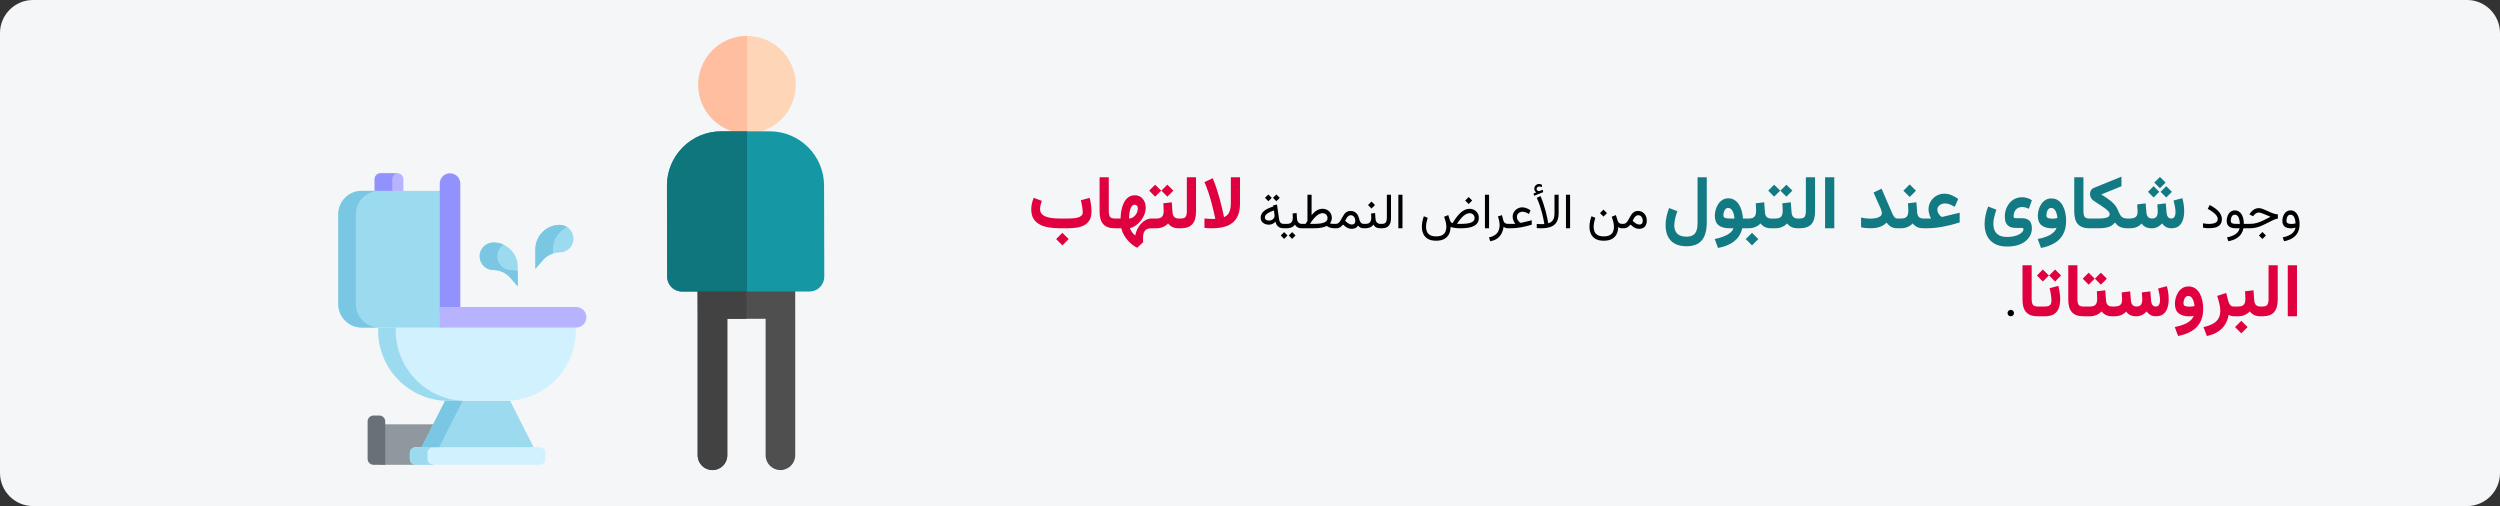 <?xml version="1.0" encoding="UTF-8"?>
<svg xmlns="http://www.w3.org/2000/svg" width="909" height="184" viewBox="0 0 909 184" fill="none">
  <rect x="0" y="0" width="909" height="184" fill="#333333" stroke="none"/>
  <g clip-path="url(#clip0_146_17508)">
    <path d="M897.026 0H11.974C5.388 0 0 5.4 0 12V172C0 178.6 5.388 184 11.974 184H897.026C903.612 184 909 178.6 909 172V12C909 5.4 903.612 0 897.026 0Z" fill="#F5F6F7"></path>
    <path d="M271.617 48.547C281.398 48.547 289.353 40.59 289.353 30.811C289.353 21.032 281.398 13.075 271.617 13.075C261.837 13.075 253.881 21.032 253.881 30.811C253.881 40.59 261.837 48.547 271.617 48.547Z" fill="#FFD5B8"></path>
    <path d="M253.881 30.811C253.881 21.032 261.838 13.075 271.617 13.075V48.547C261.838 48.547 253.881 40.59 253.881 30.811Z" fill="#FFBEA0"></path>
    <path d="M285.556 112.315L289.136 106H294.328C295.758 106 297.13 105.431 298.139 104.419C299.15 103.405 299.717 102.033 299.713 100.603L299.634 67.448C299.609 56.588 290.752 47.752 279.89 47.752H262.247C256.965 47.752 252.001 49.81 248.27 53.55C244.538 57.29 242.491 62.26 242.503 67.542L242.582 100.628C242.589 103.597 244.997 105.999 247.967 105.999H253.646L257.264 112.334L285.556 112.315Z" fill="#1598A4"></path>
    <path d="M262.247 47.752H271.618V112.324L257.263 112.334L253.645 106H247.966C244.998 106 242.589 103.597 242.582 100.628L242.503 67.542C242.49 62.26 244.539 57.291 248.269 53.552C252.001 49.81 256.965 47.752 262.247 47.752Z" fill="#10767E"></path>
    <path d="M289.136 106L289.146 115.901V115.908V165.538C289.146 168.513 286.735 170.923 283.761 170.923C280.788 170.923 278.376 168.513 278.376 165.538V115.91L264.443 115.918V165.54C264.443 168.514 262.033 170.924 259.059 170.924C256.084 170.924 253.674 168.514 253.674 165.54V115.924L253.646 106H289.136Z" fill="#4F4F4F"></path>
    <path d="M271.396 115.914L264.443 115.918V165.54C264.443 168.513 262.033 170.924 259.058 170.924C256.084 170.924 253.674 168.513 253.674 165.54V115.924L253.646 106H271.396V115.914Z" fill="#424242"></path>
    <path d="M157.551 154.284H138.462V169H157.551V154.284Z" fill="#8F989E"></path>
    <path d="M135.797 151.085H137.93C139.108 151.085 140.062 152.04 140.062 153.218V169H135.797C134.619 169 133.664 168.046 133.664 166.868V153.218C133.664 152.04 134.619 151.085 135.797 151.085Z" fill="#687177"></path>
    <path d="M138.356 63H144.541C145.719 63 146.674 63.955 146.674 65.133V71.531H136.223V65.133C136.223 63.955 137.178 63 138.356 63Z" fill="#B7B3FF"></path>
    <path d="M136.223 65.133V71.531H142.622V65.133C142.622 63.992 143.517 63.06 144.646 63.002C144.612 63 144.577 63 144.541 63H138.356C137.179 63 136.223 63.955 136.223 65.133Z" fill="#9292FF"></path>
    <path d="M161.816 145.753H185.49L194.021 162.602L173.44 165.588L153.285 162.602L161.816 145.753Z" fill="#9CDBEF"></path>
    <path d="M163.096 145.753H183.784C197.919 145.753 209.378 134.294 209.378 120.159V116.96H137.503V120.159C137.503 134.294 148.961 145.753 163.096 145.753Z" fill="#D2F1FF"></path>
    <path d="M137.502 119.093V120.159C137.502 134.293 148.962 145.753 163.096 145.753H169.494C155.36 145.753 143.901 134.293 143.901 120.159V119.093H137.502Z" fill="#9CDBEF"></path>
    <path d="M131.53 119.093H162.029V69.398H131.53C126.819 69.398 122.999 73.218 122.999 77.93V110.561C122.999 115.273 126.819 119.093 131.53 119.093Z" fill="#9CDBEF"></path>
    <path d="M122.999 77.93V110.561C122.999 115.273 126.819 119.092 131.53 119.092H137.929C133.217 119.092 129.398 115.272 129.398 110.561V77.93C129.398 73.218 133.217 69.398 137.929 69.398H131.53C126.819 69.398 122.999 73.218 122.999 77.93Z" fill="#79C7E2"></path>
    <path d="M163.629 63C161.568 63 159.897 64.671 159.897 66.732V113.761H167.361V66.732C167.361 64.671 165.69 63 163.629 63Z" fill="#9292FF"></path>
    <path d="M209.484 111.628H159.897V119.093H209.484C211.546 119.093 213.217 117.422 213.217 115.36C213.217 113.299 211.546 111.628 209.484 111.628Z" fill="#B7B3FF"></path>
    <path d="M151.152 169H196.154C197.332 169 198.287 168.045 198.287 166.867V164.734C198.287 163.556 197.332 162.602 196.154 162.602H151.152C149.974 162.602 149.019 163.556 149.019 164.734V166.867C149.019 168.045 149.974 169 151.152 169Z" fill="#D2F1FF"></path>
    <path d="M149.02 164.734V166.867C149.02 168.045 149.975 169 151.152 169H157.551C156.373 169 155.418 168.045 155.418 166.867V164.734C155.418 163.557 156.373 162.602 157.551 162.602H151.152C149.975 162.602 149.02 163.557 149.02 164.734Z" fill="#9CDBEF"></path>
    <path d="M188.263 104.163V97.018C188.263 92.13 184.3 88.167 179.412 88.167C176.644 88.167 174.4 90.411 174.4 93.179C174.4 95.947 176.644 98.191 179.412 98.191C181.781 98.191 184.031 99.226 185.573 101.025L188.263 104.163Z" fill="#9CDBEF"></path>
    <path d="M174.4 93.179C174.4 94.563 174.961 95.815 175.868 96.724C176.776 97.63 178.028 98.191 179.412 98.191C180.598 98.191 181.752 98.449 182.804 98.933C183.855 99.418 184.804 100.126 185.574 101.026L188.264 104.163V98.571C187.479 98.322 186.653 98.191 185.811 98.191C184.427 98.191 183.175 97.63 182.266 96.724C181.36 95.815 180.799 94.563 180.799 93.179C180.799 91.795 181.36 90.543 182.266 89.634C182.518 89.382 182.795 89.159 183.096 88.967C181.974 88.453 180.726 88.167 179.412 88.167C178.028 88.167 176.776 88.728 175.868 89.634C174.961 90.543 174.4 91.795 174.4 93.179Z" fill="#79C7E2"></path>
    <path d="M194.661 97.764V90.62C194.661 85.731 198.624 81.769 203.512 81.769C206.28 81.769 208.524 84.013 208.524 86.781C208.524 89.549 206.28 91.793 203.512 91.793C201.143 91.793 198.893 92.828 197.351 94.626L194.661 97.764Z" fill="#9CDBEF"></path>
    <path d="M194.661 90.62V97.764L197.351 94.627C198.121 93.727 199.07 93.019 200.121 92.535C200.426 92.394 200.74 92.272 201.06 92.172V90.62C201.06 87.045 203.178 83.967 206.228 82.568C205.445 82.061 204.513 81.769 203.513 81.769C198.624 81.769 194.661 85.731 194.661 90.62Z" fill="#79C7E2"></path>
    <path d="M153.285 162.601H159.684L168.215 145.752H161.817L153.285 162.601Z" fill="#79C7E2"></path>
    <path d="M386.288 84.648L384.007 86.929L386.288 89.21L388.569 86.929L386.288 84.648ZM388.173 83C389.351 83 390.463 82.921 391.509 82.763C392.555 82.596 393.478 82.297 394.277 81.866C395.086 81.427 395.719 80.803 396.176 79.994C396.633 79.186 396.861 78.131 396.861 76.83C396.861 76.408 396.835 75.903 396.782 75.314C396.729 74.716 396.65 74.114 396.545 73.508C396.448 72.901 396.33 72.383 396.189 71.952L392.999 72.796C393.227 73.692 393.398 74.554 393.513 75.38C393.627 76.206 393.684 76.817 393.684 77.212C393.684 77.713 393.526 78.113 393.209 78.412C392.893 78.711 392.467 78.935 391.931 79.085C391.403 79.234 390.814 79.335 390.164 79.388C389.522 79.432 388.868 79.454 388.2 79.454H385.378C384.359 79.454 383.41 79.401 382.531 79.295C381.661 79.19 380.896 79.01 380.237 78.755C379.586 78.491 379.077 78.135 378.708 77.687C378.347 77.23 378.167 76.65 378.167 75.947C378.167 75.463 378.237 74.962 378.378 74.444C378.519 73.916 378.664 73.446 378.813 73.033L375.86 71.926C375.605 72.55 375.39 73.222 375.214 73.943C375.047 74.655 374.963 75.389 374.963 76.144C374.963 77.436 375.214 78.522 375.715 79.401C376.216 80.28 376.928 80.983 377.851 81.51C378.773 82.038 379.872 82.42 381.146 82.657C382.421 82.886 383.832 83 385.378 83H388.173ZM399.814 64.451V76.988C399.814 79.01 400.258 80.517 401.146 81.51C402.042 82.503 403.444 83 405.352 83H405.668V79.454H405.352C404.481 79.454 403.897 79.251 403.598 78.847C403.299 78.434 403.15 77.731 403.15 76.738V64.451H399.814ZM405.193 83H407.711C407.931 83.967 408.327 84.907 408.898 85.821C409.469 86.744 410.155 87.575 410.955 88.313C411.754 89.06 412.598 89.649 413.486 90.08L415.661 88.036C415.644 87.799 415.626 87.561 415.608 87.324C415.6 87.096 415.595 86.872 415.595 86.652C415.595 86.037 415.648 85.496 415.753 85.03C415.868 84.573 416.043 84.195 416.281 83.897C416.518 83.598 416.83 83.374 417.217 83.224C417.612 83.075 418.1 83 418.68 83H419.128V79.454H418.707C418.003 79.454 417.327 79.621 416.676 79.955C416.026 80.289 415.433 80.746 414.896 81.326C414.369 81.906 413.917 82.565 413.539 83.303C413.169 84.041 412.91 84.819 412.761 85.637C412.471 85.408 412.198 85.14 411.943 84.832C411.688 84.534 411.469 84.222 411.284 83.897C411.1 83.571 410.959 83.255 410.862 82.947C411.609 82.763 412.326 82.429 413.011 81.945C413.697 81.453 414.308 80.869 414.844 80.192C415.38 79.506 415.802 78.768 416.109 77.977C416.417 77.177 416.571 76.369 416.571 75.551C416.571 74.681 416.413 73.908 416.096 73.231C415.78 72.545 415.327 72.005 414.738 71.609C414.149 71.205 413.442 71.003 412.616 71.003C411.658 71.003 410.849 71.262 410.19 71.781C409.531 72.299 409.003 72.972 408.608 73.798C408.212 74.624 407.922 75.512 407.738 76.461C407.553 77.41 407.461 78.315 407.461 79.177V79.454H405.193V83ZM412.497 74.418C412.857 74.418 413.147 74.54 413.367 74.787C413.596 75.024 413.71 75.358 413.71 75.789C413.71 76.413 413.565 77.001 413.275 77.555C412.985 78.1 412.598 78.548 412.115 78.9C411.64 79.243 411.113 79.432 410.533 79.467V79.177C410.533 78.676 410.568 78.148 410.638 77.595C410.717 77.032 410.836 76.514 410.994 76.039C411.161 75.556 411.368 75.165 411.614 74.866C411.86 74.567 412.154 74.418 412.497 74.418ZM418.614 79.454V83H419.55V79.454H418.614ZM424.455 67.153L422.279 69.315L424.455 71.504L426.63 69.315L424.455 67.153ZM419.999 67.153L417.85 69.315L419.999 71.504L422.2 69.315L419.999 67.153ZM422.978 73.916C423.022 74.365 423.053 74.826 423.07 75.301C423.097 75.767 423.11 76.246 423.11 76.738C423.11 77.652 422.917 78.333 422.53 78.781C422.143 79.23 421.453 79.454 420.46 79.454H419.208V83H420.46C421.295 83 422.082 82.846 422.82 82.539C423.567 82.231 424.2 81.796 424.718 81.233C424.982 81.585 425.294 81.893 425.654 82.156C426.015 82.42 426.432 82.626 426.907 82.776C427.381 82.925 427.917 83 428.515 83H428.805V79.454H428.542C428.049 79.454 427.645 79.361 427.329 79.177C427.012 78.992 426.771 78.728 426.604 78.386C426.445 78.043 426.353 77.643 426.327 77.186L426.063 73.547L422.978 73.916ZM428.317 79.454V83H429.293C431.253 83 432.672 82.495 433.551 81.484C434.43 80.473 434.87 78.979 434.87 77.001V64.451H431.534V76.751C431.534 77.63 431.398 78.302 431.125 78.768C430.862 79.225 430.255 79.454 429.306 79.454H428.317ZM440.644 83C441.655 83 442.652 82.93 443.637 82.789C444.63 82.648 445.562 82.394 446.432 82.024C447.302 81.647 448.066 81.124 448.726 80.456C449.394 79.779 449.917 78.913 450.294 77.858C450.672 76.804 450.861 75.52 450.861 74.009V64.451H447.539V73.877C447.539 74.844 447.442 75.665 447.249 76.342C447.064 77.01 446.788 77.56 446.418 77.99C446.058 78.412 445.601 78.733 445.047 78.953C445.047 78.953 444.986 78.658 444.863 78.069C444.749 77.481 444.573 76.689 444.335 75.696C444.107 74.703 443.826 73.591 443.492 72.361C443.158 71.13 442.775 69.86 442.345 68.551C441.923 67.241 441.457 65.989 440.947 64.793L437.928 66.204C438.438 67.347 438.899 68.538 439.312 69.777C439.726 71.007 440.09 72.207 440.407 73.376C440.732 74.536 441 75.586 441.211 76.527C441.431 77.459 441.598 78.201 441.712 78.755C441.826 79.309 441.883 79.585 441.883 79.585C441.751 79.594 441.606 79.599 441.448 79.599C441.29 79.599 441.11 79.599 440.908 79.599C440.512 79.599 440.055 79.585 439.537 79.559C439.018 79.533 438.486 79.498 437.941 79.454V82.855C438.407 82.89 438.86 82.925 439.299 82.96C439.748 82.987 440.196 83 440.644 83ZM735.381 96.451V108.988C735.381 111.01 735.825 112.517 736.712 113.51C737.609 114.503 739.011 115 740.918 115H741.234V111.454H740.918C740.048 111.454 739.463 111.251 739.165 110.847C738.866 110.434 738.716 109.731 738.716 108.738V96.451H735.381ZM740.733 111.454V115H742.276V111.454H740.733ZM747.233 98.006L745.058 100.168L747.233 102.357L749.408 100.168L747.233 98.006ZM742.777 98.006L740.628 100.168L742.777 102.357L744.979 100.168L742.777 98.006ZM743.449 115C744.864 115 745.98 114.745 746.798 114.235C747.615 113.717 748.2 113 748.551 112.086C748.903 111.164 749.079 110.087 749.079 108.856C749.079 108.101 749.021 107.31 748.907 106.483C748.802 105.648 748.639 104.8 748.419 103.939L745.229 104.796C745.475 105.745 745.646 106.606 745.743 107.38C745.849 108.153 745.901 108.782 745.901 109.265C745.901 110.1 745.699 110.676 745.295 110.992C744.899 111.3 744.275 111.454 743.423 111.454H741.986V115H743.449ZM752.019 96.451V108.988C752.019 111.01 752.462 112.517 753.35 113.51C754.247 114.503 755.648 115 757.556 115H757.872V111.454H757.556C756.686 111.454 756.101 111.251 755.802 110.847C755.503 110.434 755.354 109.731 755.354 108.738V96.451H752.019ZM757.371 111.454V115H758.914V111.454H757.371ZM763.871 99.153L761.708 101.315L763.871 103.504L766.046 101.315L763.871 99.153ZM759.428 99.153L757.279 101.315L759.428 103.504L761.616 101.315L759.428 99.153ZM762.394 105.917C762.438 106.365 762.469 106.826 762.486 107.301C762.513 107.767 762.526 108.246 762.526 108.738C762.526 109.652 762.333 110.333 761.946 110.781C761.559 111.229 760.869 111.454 759.876 111.454H758.624V115H759.876C760.711 115 761.498 114.846 762.236 114.539C762.983 114.231 763.616 113.796 764.134 113.233C764.398 113.585 764.71 113.893 765.07 114.156C765.431 114.42 765.848 114.626 766.323 114.776C766.797 114.925 767.333 115 767.931 115H768.221V111.454H767.958C767.465 111.454 767.061 111.361 766.745 111.177C766.428 110.992 766.187 110.729 766.02 110.386C765.861 110.043 765.769 109.643 765.743 109.186L765.479 105.547L762.394 105.917ZM776.764 115C777.52 115 778.219 114.842 778.86 114.525C779.502 114.2 780.051 113.774 780.508 113.247C780.869 113.756 781.326 114.178 781.879 114.512C782.433 114.837 783.114 115 783.923 115C785.083 114.991 785.997 114.706 786.665 114.143C787.333 113.572 787.812 112.816 788.102 111.875C788.392 110.926 788.537 109.889 788.537 108.764C788.537 107.982 788.48 107.2 788.366 106.417C788.251 105.626 788.089 104.84 787.878 104.058L784.688 104.901C784.854 105.569 785.013 106.29 785.162 107.063C785.312 107.828 785.386 108.509 785.386 109.107C785.386 109.529 785.338 109.92 785.241 110.28C785.145 110.632 784.986 110.917 784.767 111.137C784.547 111.348 784.252 111.454 783.883 111.454C783.488 111.454 783.163 111.357 782.908 111.164C782.662 110.961 782.477 110.693 782.354 110.359C782.231 110.025 782.156 109.669 782.13 109.292L781.853 105.943L778.768 106.325C778.794 106.659 778.821 107.002 778.847 107.354C778.874 107.705 778.891 108.026 778.9 108.316C778.917 108.597 778.926 108.804 778.926 108.936C778.926 109.744 778.764 110.368 778.438 110.808C778.113 111.238 777.564 111.454 776.791 111.454C776.369 111.454 776.013 111.361 775.723 111.177C775.441 110.983 775.222 110.724 775.063 110.399C774.914 110.065 774.826 109.696 774.8 109.292L774.523 105.943L771.438 106.325C771.464 106.659 771.486 107.002 771.504 107.354C771.53 107.705 771.552 108.021 771.57 108.303C771.587 108.584 771.596 108.795 771.596 108.936C771.596 109.885 771.359 110.544 770.884 110.913C770.41 111.273 769.676 111.454 768.683 111.454H767.733V115H768.656C769.711 115 770.59 114.846 771.293 114.539C771.996 114.231 772.585 113.809 773.06 113.273C773.429 113.8 773.908 114.222 774.497 114.539C775.094 114.846 775.85 115 776.764 115ZM801.088 112.205C801.088 111.212 800.982 110.241 800.771 109.292C800.569 108.333 800.253 107.468 799.822 106.694C799.392 105.912 798.833 105.292 798.148 104.835C797.471 104.378 796.654 104.15 795.696 104.15C794.887 104.15 794.175 104.343 793.56 104.73C792.945 105.108 792.435 105.609 792.031 106.233C791.626 106.848 791.319 107.525 791.108 108.263C790.897 108.993 790.792 109.709 790.792 110.412C790.792 112.038 791.257 113.216 792.189 113.945C793.129 114.666 794.421 115.026 796.065 115.026C796.285 115.026 796.531 115.009 796.803 114.974C797.084 114.93 797.348 114.881 797.594 114.829C797.392 115.488 796.983 116.081 796.368 116.608C795.762 117.145 794.979 117.602 794.021 117.979C793.072 118.366 791.982 118.678 790.752 118.916L791.952 122.159C793.841 121.798 795.467 121.214 796.83 120.405C798.201 119.605 799.251 118.533 799.98 117.188C800.719 115.853 801.088 114.191 801.088 112.205ZM796.039 111.506C795.406 111.506 794.892 111.427 794.496 111.269C794.109 111.111 793.916 110.781 793.916 110.28C793.916 109.973 793.964 109.612 794.061 109.199C794.167 108.777 794.347 108.408 794.602 108.092C794.865 107.767 795.221 107.604 795.669 107.604C796.056 107.604 796.381 107.718 796.645 107.947C796.909 108.167 797.128 108.461 797.304 108.83C797.48 109.19 797.621 109.586 797.726 110.017C797.832 110.447 797.902 110.865 797.937 111.269C797.7 111.331 797.414 111.388 797.08 111.44C796.755 111.484 796.408 111.506 796.039 111.506ZM812.399 115H812.755V111.454H812.254C811.666 111.454 811.213 111.273 810.896 110.913C810.589 110.544 810.356 110.056 810.198 109.45L809.433 106.51L806.164 107.591C806.454 108.443 806.713 109.353 806.941 110.32C807.179 111.287 807.297 112.166 807.297 112.957C807.297 114.125 807.06 115.101 806.585 115.883C806.111 116.666 805.417 117.294 804.502 117.769C803.597 118.252 802.494 118.639 801.193 118.929L802.406 122.172C803.953 121.864 805.276 121.354 806.375 120.643C807.482 119.939 808.365 119.065 809.024 118.019C809.684 116.973 810.119 115.795 810.33 114.486C810.567 114.635 810.866 114.758 811.226 114.855C811.586 114.952 811.978 115 812.399 115ZM812.228 111.454V115H812.861V111.454H812.228ZM814.944 116.648L812.663 118.929L814.944 121.209L817.225 118.929L814.944 116.648ZM816.289 105.917C816.333 106.365 816.363 106.826 816.381 107.301C816.407 107.767 816.42 108.246 816.42 108.738C816.42 109.652 816.227 110.333 815.84 110.781C815.454 111.229 814.764 111.454 813.771 111.454H812.518V115H813.771C814.605 115 815.392 114.846 816.13 114.539C816.877 114.231 817.51 113.796 818.029 113.233C818.292 113.585 818.604 113.893 818.965 114.156C819.325 114.42 819.743 114.626 820.217 114.776C820.692 114.925 821.228 115 821.826 115H822.116V111.454H821.852C821.36 111.454 820.956 111.361 820.639 111.177C820.323 110.992 820.081 110.729 819.914 110.386C819.756 110.043 819.664 109.643 819.637 109.186L819.374 105.547L816.289 105.917ZM821.628 111.454V115H822.604C824.563 115 825.983 114.495 826.862 113.484C827.741 112.473 828.18 110.979 828.18 109.001V96.451H824.845V108.751C824.845 109.63 824.708 110.302 824.436 110.768C824.172 111.225 823.566 111.454 822.617 111.454H821.628ZM835.181 96.451H831.832V114.987H835.181V96.451Z" fill="#E0003F"></path>
    <path d="M464.089 70.704L462.867 71.926L464.089 73.165L465.319 71.926L464.089 70.704ZM461.171 70.704L459.949 71.926L461.171 73.165L462.401 71.926L461.171 70.704ZM466.717 83H467.016V81.4H466.752C466.242 81.4 465.853 81.26 465.583 80.978C465.319 80.691 465.152 80.29 465.082 79.774L464.317 74.378L462.911 74.659L462.973 75.081C462.182 75.327 461.496 75.594 460.916 75.881C460.342 76.162 459.867 76.47 459.492 76.804C459.117 77.138 458.839 77.498 458.657 77.885C458.476 78.272 458.385 78.69 458.385 79.142C458.385 79.939 458.669 80.562 459.237 81.014C459.806 81.465 460.509 81.69 461.347 81.69C461.839 81.69 462.272 81.6 462.647 81.418C463.022 81.236 463.4 80.976 463.781 80.636C463.875 81.105 464.042 81.518 464.282 81.875C464.528 82.232 464.851 82.511 465.249 82.71C465.653 82.903 466.143 83 466.717 83ZM463.43 78.491C463.43 78.849 463.33 79.156 463.131 79.414C462.938 79.672 462.683 79.868 462.366 80.003C462.056 80.138 461.728 80.205 461.382 80.205C460.931 80.205 460.573 80.106 460.31 79.906C460.046 79.707 459.914 79.414 459.914 79.027C459.914 78.787 459.976 78.561 460.099 78.351C460.228 78.134 460.424 77.926 460.688 77.727C460.951 77.522 461.288 77.319 461.698 77.12C462.114 76.915 462.606 76.71 463.175 76.505L463.395 77.973C463.406 78.066 463.415 78.154 463.421 78.236C463.427 78.318 463.43 78.403 463.43 78.491ZM466.655 81.4V83H467.358V81.4H466.655ZM469.828 84.397L468.606 85.619L469.828 86.858L471.059 85.619L469.828 84.397ZM466.91 84.397L465.688 85.619L466.91 86.858L468.141 85.619L466.91 84.397ZM469.978 77.63C470.001 77.882 470.019 78.134 470.03 78.386C470.048 78.638 470.057 78.904 470.057 79.186C470.057 79.877 469.896 80.419 469.573 80.811C469.257 81.204 468.727 81.4 467.982 81.4H467.156V83H467.982C468.545 83 469.084 82.892 469.6 82.675C470.115 82.458 470.531 82.118 470.848 81.655C471.006 81.942 471.196 82.186 471.419 82.385C471.642 82.584 471.911 82.736 472.228 82.842C472.544 82.947 472.919 83 473.353 83H473.546V81.4H473.37C472.995 81.4 472.679 81.321 472.421 81.163C472.169 81.005 471.973 80.785 471.832 80.504C471.691 80.217 471.609 79.886 471.586 79.511L471.445 77.454L469.978 77.63ZM480.876 77.516C481.421 77.516 481.86 77.686 482.194 78.025C482.528 78.365 482.695 78.793 482.695 79.309C482.695 79.672 482.593 79.985 482.388 80.249C482.183 80.513 481.875 80.73 481.465 80.899C481.055 81.069 480.539 81.195 479.918 81.277C479.297 81.359 478.567 81.4 477.729 81.4H476.306C476.716 80.756 477.117 80.19 477.51 79.704C477.908 79.218 478.298 78.814 478.679 78.491C479.065 78.163 479.44 77.92 479.804 77.762C480.173 77.598 480.53 77.516 480.876 77.516ZM480.841 75.916C480.483 75.916 480.135 75.966 479.795 76.065C479.461 76.159 479.13 76.303 478.802 76.496C478.479 76.684 478.16 76.921 477.844 77.208C477.527 77.489 477.211 77.82 476.895 78.201V70.81H475.392V80.311C475.28 80.492 475.166 80.674 475.049 80.856C474.932 81.031 474.817 81.213 474.706 81.4H473.229V83H477.765C478.802 83 479.713 82.924 480.498 82.772C481.283 82.619 481.916 82.408 482.396 82.139C482.725 82.408 483.129 82.619 483.609 82.772C484.096 82.924 484.711 83 485.455 83H485.701V81.4H485.446C485.089 81.4 484.79 81.394 484.55 81.383C484.315 81.365 484.119 81.345 483.961 81.321C483.809 81.292 483.677 81.263 483.565 81.233C483.788 80.94 483.955 80.627 484.066 80.293C484.184 79.959 484.245 79.602 484.251 79.221C484.251 78.594 484.104 78.031 483.812 77.533C483.519 77.035 483.114 76.643 482.599 76.356C482.089 76.062 481.503 75.916 480.841 75.916ZM485.745 83C486.173 83 486.53 82.95 486.817 82.851C487.104 82.745 487.365 82.593 487.6 82.394C487.834 82.194 488.077 81.951 488.329 81.664C488.687 82.004 489.032 82.288 489.366 82.517C489.7 82.745 490.04 82.915 490.386 83.026C490.731 83.144 491.101 83.202 491.493 83.202C492.073 83.202 492.545 83.097 492.908 82.886C493.271 82.669 493.576 82.382 493.822 82.024C494.045 82.364 494.335 82.613 494.692 82.772C495.05 82.924 495.416 83 495.791 83H496.028V81.4H495.8C495.548 81.4 495.316 81.333 495.105 81.198C494.895 81.064 494.713 80.864 494.561 80.601C494.408 80.331 494.291 80.006 494.209 79.625C494.092 79.068 493.901 78.57 493.638 78.131C493.374 77.691 493.028 77.343 492.601 77.085C492.173 76.827 491.651 76.698 491.036 76.698C490.497 76.698 490.043 76.812 489.674 77.041C489.311 77.264 489 77.554 488.742 77.911C488.484 78.269 488.25 78.649 488.039 79.054C487.834 79.452 487.626 79.83 487.415 80.188C487.204 80.545 486.964 80.838 486.694 81.066C486.425 81.289 486.094 81.4 485.701 81.4H485.376V83H485.745ZM491.071 78.254C491.604 78.254 492.021 78.45 492.319 78.843C492.624 79.23 492.776 79.728 492.776 80.337C492.776 80.765 492.668 81.09 492.451 81.312C492.24 81.535 491.915 81.647 491.476 81.647C491.312 81.647 491.124 81.611 490.913 81.541C490.708 81.471 490.485 81.362 490.245 81.216C490.063 81.105 489.876 80.97 489.683 80.811C489.489 80.653 489.296 80.475 489.103 80.275C489.255 79.941 489.428 79.619 489.621 79.309C489.814 78.998 490.031 78.746 490.271 78.553C490.512 78.353 490.778 78.254 491.071 78.254ZM498.516 77.63C498.539 77.882 498.557 78.134 498.568 78.386C498.586 78.638 498.595 78.904 498.595 79.186C498.595 79.877 498.434 80.419 498.111 80.811C497.795 81.204 497.265 81.4 496.521 81.4H495.694V83H496.521C497.083 83 497.622 82.892 498.138 82.675C498.653 82.458 499.069 82.118 499.386 81.655C499.544 81.942 499.734 82.186 499.957 82.385C500.18 82.584 500.449 82.736 500.766 82.842C501.082 82.947 501.457 83 501.891 83H502.084V81.4H501.908C501.533 81.4 501.217 81.321 500.959 81.163C500.707 81.005 500.511 80.785 500.37 80.504C500.229 80.217 500.147 79.886 500.124 79.511L499.983 77.454L498.516 77.63ZM498.683 73.279L497.408 74.554L498.683 75.828L499.957 74.554L498.683 73.279ZM501.759 81.4V83H502.471C503.607 83 504.439 82.689 504.967 82.068C505.5 81.441 505.767 80.519 505.767 79.3V70.81H504.264V79.309C504.264 79.906 504.141 80.404 503.895 80.803C503.654 81.201 503.183 81.4 502.479 81.4H501.759ZM509.941 70.81H508.438V82.991H509.941V70.81ZM534.006 71.636L532.731 72.91L534.006 74.185L535.28 72.91L534.006 71.636ZM522.176 87.526C523.395 87.526 524.388 87.312 525.155 86.885C525.929 86.457 526.5 85.862 526.869 85.101C527.238 84.345 527.426 83.478 527.432 82.499C527.672 82.587 527.947 82.669 528.258 82.745C528.574 82.821 528.938 82.883 529.348 82.93C529.758 82.977 530.227 83 530.754 83H531.22C532.304 83 533.25 82.924 534.059 82.772C534.873 82.619 535.55 82.388 536.089 82.077C536.628 81.761 537.032 81.365 537.302 80.891C537.571 80.416 537.706 79.859 537.706 79.221C537.706 78.594 537.56 78.031 537.267 77.533C536.974 77.035 536.569 76.643 536.054 76.356C535.538 76.062 534.946 75.916 534.278 75.916C533.774 75.916 533.271 76.022 532.767 76.232C532.263 76.443 531.756 76.763 531.246 77.19C530.742 77.618 530.232 78.16 529.717 78.816C529.207 79.467 528.691 80.237 528.17 81.128C527.953 81.128 527.754 81.014 527.572 80.785C527.391 80.557 527.238 80.249 527.115 79.862L526.588 78.201L525.085 78.808C525.249 79.241 525.425 79.798 525.612 80.478C525.8 81.157 525.894 81.846 525.894 82.543C525.894 83.135 525.785 83.689 525.568 84.204C525.357 84.726 524.982 85.144 524.443 85.461C523.91 85.783 523.154 85.944 522.176 85.944C521.244 85.944 520.512 85.789 519.979 85.478C519.445 85.168 519.064 84.752 518.836 84.231C518.613 83.709 518.502 83.132 518.502 82.499C518.502 81.966 518.561 81.415 518.678 80.847C518.795 80.278 518.938 79.725 519.108 79.186L517.711 78.623C517.488 79.244 517.312 79.883 517.184 80.539C517.055 81.189 516.99 81.825 516.99 82.446C516.99 83.366 517.157 84.21 517.491 84.978C517.831 85.751 518.379 86.369 519.135 86.832C519.896 87.295 520.91 87.526 522.176 87.526ZM534.34 77.516C534.885 77.516 535.324 77.686 535.658 78.025C535.992 78.365 536.159 78.793 536.159 79.309C536.159 79.672 536.057 79.985 535.852 80.249C535.646 80.513 535.336 80.73 534.92 80.899C534.51 81.069 533.994 81.195 533.373 81.277C532.752 81.359 532.022 81.4 531.185 81.4H529.77C530.18 80.756 530.581 80.19 530.974 79.704C531.372 79.218 531.762 78.814 532.143 78.491C532.529 78.163 532.904 77.92 533.268 77.762C533.637 77.598 533.994 77.516 534.34 77.516ZM541.424 70.81H539.921V82.991H541.424V70.81ZM548.358 83H548.587V81.4H548.262C547.834 81.4 547.479 81.298 547.198 81.093C546.917 80.888 546.712 80.539 546.583 80.047L546.108 78.21L544.649 78.702C544.843 79.27 544.992 79.83 545.098 80.381C545.209 80.926 545.265 81.447 545.265 81.945C545.265 82.654 545.136 83.302 544.878 83.888C544.626 84.474 544.216 84.975 543.647 85.391C543.079 85.812 542.317 86.126 541.362 86.331L541.881 87.72C542.988 87.503 543.879 87.128 544.553 86.595C545.227 86.061 545.73 85.435 546.064 84.714C546.404 83.999 546.618 83.258 546.706 82.49C546.858 82.613 547.069 82.731 547.339 82.842C547.614 82.947 547.954 83 548.358 83ZM550.951 81.4H548.271V83H549.211C549.82 83 550.43 82.974 551.039 82.921C551.648 82.868 552.267 82.789 552.894 82.684C553.526 82.572 554.177 82.435 554.845 82.27C555.519 82.106 556.219 81.913 556.945 81.69V80.091L553.228 80.978C553.169 80.996 553.113 81.008 553.061 81.014C553.008 81.019 552.961 81.022 552.92 81.022C552.844 81.022 552.694 80.932 552.472 80.75C552.249 80.562 552.038 80.302 551.839 79.968C551.646 79.634 551.549 79.25 551.549 78.816C551.549 78.441 551.646 78.119 551.839 77.85C552.032 77.574 552.284 77.36 552.595 77.208C552.911 77.056 553.248 76.98 553.605 76.98C553.928 76.98 554.282 77.05 554.669 77.19C555.056 77.325 555.472 77.524 555.917 77.788L556.506 76.478C555.973 76.115 555.454 75.843 554.95 75.661C554.452 75.48 553.972 75.389 553.509 75.389C552.894 75.389 552.319 75.538 551.786 75.837C551.253 76.136 550.822 76.54 550.494 77.05C550.166 77.56 550.002 78.128 550.002 78.755C550.002 79.071 550.043 79.394 550.125 79.722C550.213 80.044 550.327 80.349 550.468 80.636C550.614 80.923 550.775 81.178 550.951 81.4ZM558.598 69.957L557.631 70.335L557.754 71.196L561.103 69.869L560.979 68.999L559.819 69.421C559.802 69.427 559.784 69.433 559.767 69.439C559.755 69.444 559.743 69.447 559.731 69.447C559.403 69.494 559.148 69.433 558.967 69.263C558.791 69.087 558.7 68.908 558.694 68.727C558.694 68.434 558.8 68.211 559.011 68.059C559.228 67.906 559.462 67.83 559.714 67.83C559.849 67.83 559.995 67.842 560.153 67.865C560.312 67.889 560.481 67.947 560.663 68.041L560.654 67.171C560.49 67.071 560.32 67.001 560.145 66.96C559.975 66.913 559.79 66.89 559.591 66.89C559.146 66.89 558.747 67.051 558.396 67.373C558.05 67.695 557.877 68.108 557.877 68.612C557.877 68.958 557.947 69.231 558.088 69.43C558.229 69.629 558.398 69.805 558.598 69.957ZM560.268 83C561.018 83 561.721 82.953 562.377 82.859C563.033 82.76 563.628 82.593 564.161 82.358C564.694 82.118 565.151 81.793 565.532 81.383C565.913 80.967 566.206 80.445 566.411 79.818C566.616 79.186 566.719 78.427 566.719 77.542V70.81H565.216V77.516C565.216 78.348 565.116 79.01 564.917 79.502C564.718 79.988 564.445 80.36 564.1 80.618C563.76 80.87 563.37 81.058 562.931 81.181C562.931 81.181 562.901 81.002 562.843 80.644C562.784 80.281 562.688 79.78 562.553 79.142C562.424 78.503 562.251 77.765 562.034 76.927C561.817 76.089 561.551 75.189 561.234 74.228C560.924 73.268 560.558 72.289 560.136 71.293L558.773 71.926C559.201 72.893 559.57 73.839 559.881 74.765C560.191 75.69 560.452 76.558 560.663 77.366C560.874 78.169 561.041 78.878 561.164 79.493C561.287 80.108 561.375 80.589 561.428 80.935C561.486 81.28 561.516 81.453 561.516 81.453C561.398 81.471 561.249 81.482 561.067 81.488C560.892 81.494 560.684 81.497 560.443 81.497C560.191 81.497 559.939 81.491 559.688 81.48C559.436 81.462 559.128 81.441 558.765 81.418V82.93C559.022 82.953 559.277 82.971 559.529 82.982C559.781 82.994 560.027 83 560.268 83ZM570.885 70.81H569.382V82.991H570.885V70.81ZM583.022 76.206L581.748 77.481L583.022 78.755L584.297 77.481L583.022 76.206ZM583.119 85.944C582.188 85.944 581.455 85.789 580.922 85.478C580.389 85.168 580.008 84.752 579.779 84.231C579.557 83.709 579.445 83.132 579.445 82.499C579.445 81.966 579.504 81.415 579.621 80.847C579.738 80.278 579.882 79.725 580.052 79.186L578.654 78.623C578.432 79.244 578.256 79.883 578.127 80.539C577.998 81.189 577.934 81.825 577.934 82.446C577.934 83.366 578.101 84.21 578.435 84.978C578.774 85.751 579.322 86.369 580.078 86.832C580.84 87.295 581.854 87.526 583.119 87.526C584.338 87.526 585.331 87.312 586.099 86.885C586.872 86.457 587.443 85.862 587.812 85.101C588.182 84.345 588.369 83.478 588.375 82.499C588.562 82.681 588.762 82.81 588.973 82.886C589.189 82.962 589.503 83 589.913 83H590.212V81.4H589.878C589.397 81.4 589.022 81.304 588.753 81.11C588.489 80.917 588.299 80.633 588.182 80.258L587.531 78.201L586.028 78.808C586.192 79.241 586.368 79.798 586.556 80.478C586.743 81.157 586.837 81.846 586.837 82.543C586.837 83.135 586.729 83.689 586.512 84.204C586.301 84.726 585.926 85.144 585.387 85.461C584.854 85.783 584.098 85.944 583.119 85.944ZM595.591 78.254C596.124 78.254 596.54 78.45 596.839 78.843C597.144 79.23 597.296 79.728 597.296 80.337C597.296 80.765 597.188 81.09 596.971 81.312C596.76 81.535 596.435 81.647 595.995 81.647C595.825 81.647 595.629 81.608 595.406 81.532C595.189 81.456 594.958 81.339 594.712 81.181C594.536 81.069 594.357 80.94 594.176 80.794C593.994 80.642 593.81 80.469 593.622 80.275C593.774 79.941 593.947 79.619 594.141 79.309C594.334 78.998 594.551 78.746 594.791 78.553C595.031 78.353 595.298 78.254 595.591 78.254ZM596.013 83.202C596.599 83.202 597.097 83.085 597.507 82.851C597.923 82.61 598.239 82.268 598.456 81.822C598.673 81.371 598.781 80.829 598.781 80.196C598.781 79.546 598.646 78.957 598.377 78.43C598.113 77.902 597.738 77.483 597.252 77.173C596.771 76.856 596.206 76.698 595.556 76.698C595.017 76.698 594.562 76.812 594.193 77.041C593.83 77.264 593.52 77.554 593.262 77.911C593.004 78.269 592.77 78.649 592.559 79.054C592.354 79.452 592.146 79.83 591.935 80.188C591.724 80.545 591.483 80.838 591.214 81.066C590.944 81.289 590.613 81.4 590.221 81.4H589.896V83H590.265C590.692 83 591.05 82.95 591.337 82.851C591.624 82.745 591.885 82.593 592.119 82.394C592.354 82.194 592.597 81.951 592.849 81.664C593.206 82.004 593.552 82.288 593.886 82.517C594.22 82.745 594.56 82.915 594.905 83.026C595.251 83.144 595.62 83.202 596.013 83.202ZM803.004 81.418C802.717 81.418 802.406 81.397 802.072 81.356C801.744 81.315 801.39 81.257 801.009 81.181V82.772C801.325 82.842 801.662 82.894 802.02 82.93C802.383 82.965 802.755 82.982 803.136 82.982C804.237 82.982 805.137 82.859 805.834 82.613C806.531 82.361 807.047 81.986 807.381 81.488C807.715 80.99 807.882 80.375 807.882 79.643C807.882 79.18 807.791 78.728 807.609 78.289C807.428 77.844 807.152 77.407 806.783 76.98C806.42 76.552 805.957 76.136 805.395 75.731C804.838 75.327 804.185 74.932 803.435 74.545L802.74 75.934C803.607 76.408 804.308 76.862 804.841 77.296C805.374 77.724 805.764 78.134 806.01 78.526C806.256 78.919 806.379 79.3 806.379 79.669C806.379 80.056 806.256 80.378 806.01 80.636C805.764 80.894 805.392 81.09 804.894 81.225C804.396 81.353 803.766 81.418 803.004 81.418ZM812.584 76.487C812.092 76.487 811.661 76.599 811.292 76.821C810.923 77.044 810.612 77.343 810.36 77.718C810.114 78.087 809.93 78.497 809.807 78.948C809.684 79.399 809.622 79.851 809.622 80.302C809.622 81.204 809.897 81.881 810.448 82.332C811.005 82.777 811.84 83 812.953 83H814.342C814.201 83.574 813.935 84.078 813.542 84.512C813.155 84.945 812.643 85.311 812.004 85.61C811.371 85.909 810.612 86.144 809.728 86.314L810.246 87.711C811.494 87.471 812.496 87.107 813.252 86.621C814.008 86.141 814.576 85.584 814.957 84.951C815.344 84.324 815.602 83.674 815.73 83H816.926V81.4H815.871C815.859 80.609 815.771 79.909 815.607 79.3C815.449 78.69 815.224 78.178 814.931 77.762C814.638 77.34 814.292 77.023 813.894 76.812C813.501 76.596 813.064 76.487 812.584 76.487ZM812.865 81.4C812.244 81.4 811.793 81.312 811.512 81.137C811.236 80.955 811.099 80.659 811.099 80.249C811.099 79.985 811.14 79.684 811.222 79.344C811.31 79.004 811.459 78.708 811.67 78.456C811.887 78.198 812.183 78.069 812.558 78.069C812.839 78.069 813.088 78.137 813.305 78.272C813.521 78.406 813.706 78.611 813.858 78.887C814.011 79.162 814.134 79.511 814.228 79.933C814.321 80.349 814.386 80.838 814.421 81.4H812.865ZM822.621 84.345L821.347 85.619L822.621 86.894L823.896 85.619L822.621 84.345ZM816.609 81.4V83H818.06C818.886 83 819.659 82.912 820.38 82.736C821.106 82.555 821.818 82.309 822.516 81.998C823.219 81.688 823.945 81.333 824.695 80.935C825.316 80.606 825.844 80.34 826.277 80.135C826.711 79.93 827.083 79.774 827.394 79.669C827.704 79.564 827.982 79.496 828.229 79.467V77.946C827.965 77.929 827.689 77.891 827.402 77.832C827.115 77.773 826.808 77.689 826.479 77.577C826.157 77.466 825.803 77.325 825.416 77.155C825.029 76.985 824.599 76.786 824.124 76.558C823.579 76.294 823.072 76.083 822.604 75.925C822.141 75.761 821.719 75.679 821.338 75.679C820.646 75.679 820.014 75.869 819.439 76.25C818.871 76.625 818.394 77.126 818.007 77.753L817.875 77.964L819.22 78.623L819.457 78.324C819.686 78.031 819.964 77.782 820.292 77.577C820.626 77.366 820.972 77.261 821.329 77.261C821.481 77.261 821.672 77.296 821.9 77.366C822.129 77.431 822.401 77.524 822.718 77.647C823.034 77.77 823.4 77.917 823.816 78.087C824.104 78.198 824.335 78.295 824.511 78.377C824.687 78.453 824.851 78.523 825.003 78.588C825.161 78.652 825.352 78.726 825.574 78.808C824.701 79.265 823.866 79.689 823.069 80.082C822.278 80.475 821.479 80.794 820.67 81.04C819.867 81.28 819.006 81.4 818.086 81.4H816.609ZM836.13 81.497C836.13 80.876 836.065 80.269 835.937 79.678C835.813 79.08 835.617 78.541 835.348 78.061C835.084 77.58 834.744 77.199 834.328 76.918C833.918 76.631 833.423 76.487 832.843 76.487C832.351 76.487 831.917 76.599 831.542 76.821C831.173 77.044 830.865 77.343 830.619 77.718C830.373 78.087 830.186 78.497 830.057 78.948C829.934 79.399 829.872 79.851 829.872 80.302C829.872 81.216 830.142 81.898 830.681 82.35C831.226 82.801 832.025 83.026 833.08 83.026C833.303 83.026 833.561 83 833.854 82.947C834.146 82.894 834.404 82.833 834.627 82.763C834.533 83.366 834.29 83.902 833.897 84.371C833.505 84.846 832.978 85.244 832.315 85.566C831.659 85.889 830.88 86.138 829.978 86.314L830.496 87.711C831.744 87.471 832.784 87.078 833.616 86.533C834.454 85.994 835.081 85.303 835.497 84.459C835.919 83.621 836.13 82.634 836.13 81.497ZM833.124 81.436C832.526 81.436 832.081 81.345 831.788 81.163C831.495 80.981 831.349 80.677 831.349 80.249C831.349 79.985 831.39 79.684 831.472 79.344C831.56 79.004 831.709 78.708 831.92 78.456C832.137 78.198 832.438 78.069 832.825 78.069C833.106 78.069 833.353 78.14 833.563 78.28C833.78 78.421 833.965 78.629 834.117 78.904C834.27 79.174 834.39 79.502 834.478 79.889C834.571 80.275 834.633 80.715 834.662 81.207C834.41 81.283 834.152 81.342 833.889 81.383C833.625 81.418 833.37 81.436 833.124 81.436ZM729.949 113.831C729.949 114.165 730.063 114.443 730.292 114.666C730.521 114.889 730.796 115 731.118 115C731.44 115 731.716 114.886 731.944 114.657C732.173 114.429 732.287 114.153 732.287 113.831C732.287 113.509 732.173 113.233 731.944 113.005C731.716 112.771 731.44 112.653 731.118 112.653C730.796 112.653 730.521 112.771 730.292 113.005C730.063 113.233 729.949 113.509 729.949 113.831Z" fill="black"></path>
    <path d="M620.583 80.93V64.451H617.234V81.168C617.234 82.205 617.111 83.084 616.865 83.804C616.627 84.534 616.214 85.087 615.625 85.465C615.045 85.852 614.25 86.045 613.239 86.045C612.211 86.045 611.367 85.883 610.708 85.558C610.058 85.232 609.57 84.758 609.245 84.134C608.928 83.519 608.77 82.767 608.77 81.879C608.77 81.088 608.884 80.24 609.113 79.335C609.341 78.43 609.596 77.582 609.877 76.79L606.885 75.63C606.498 76.624 606.186 77.661 605.949 78.742C605.72 79.814 605.606 80.851 605.606 81.853C605.606 83.453 605.887 84.824 606.45 85.966C607.012 87.118 607.856 88.001 608.981 88.616C610.115 89.231 611.534 89.539 613.239 89.539C614.944 89.539 616.337 89.21 617.418 88.55C618.5 87.891 619.295 86.92 619.805 85.637C620.323 84.353 620.583 82.785 620.583 80.93ZM628.414 72.11C627.579 72.11 626.854 72.312 626.238 72.717C625.623 73.112 625.113 73.631 624.709 74.272C624.305 74.914 624.001 75.6 623.799 76.329C623.606 77.059 623.509 77.753 623.509 78.412C623.509 80.012 623.966 81.176 624.88 81.906C625.794 82.635 627.13 83 628.888 83H630.286C630.066 83.633 629.635 84.204 628.994 84.714C628.352 85.224 627.557 85.659 626.607 86.019C625.667 86.388 624.621 86.687 623.47 86.915L624.669 90.159C626.401 89.825 627.864 89.337 629.06 88.695C630.255 88.062 631.217 87.272 631.947 86.322C632.676 85.382 633.195 84.274 633.502 83H634.834V79.454H633.74C633.687 78.469 633.533 77.538 633.278 76.659C633.032 75.771 632.685 74.989 632.237 74.312C631.797 73.626 631.261 73.09 630.628 72.704C629.996 72.308 629.257 72.11 628.414 72.11ZM628.849 79.454C628.163 79.454 627.623 79.383 627.227 79.243C626.832 79.093 626.634 78.772 626.634 78.28C626.634 77.955 626.687 77.586 626.792 77.173C626.897 76.751 627.078 76.386 627.333 76.079C627.596 75.762 627.948 75.604 628.387 75.604C628.756 75.604 629.073 75.718 629.336 75.947C629.609 76.166 629.833 76.465 630.009 76.843C630.193 77.212 630.338 77.626 630.444 78.082C630.549 78.54 630.62 78.997 630.655 79.454H628.849ZM634.32 79.454V83H634.953V79.454H634.32ZM637.036 84.648L634.755 86.929L637.036 89.21L639.316 86.929L637.036 84.648ZM638.38 73.916C638.424 74.365 638.455 74.826 638.473 75.301C638.499 75.767 638.512 76.246 638.512 76.738C638.512 77.652 638.319 78.333 637.932 78.781C637.545 79.23 636.855 79.454 635.862 79.454H634.61V83H635.862C636.697 83 637.484 82.846 638.222 82.539C638.969 82.231 639.602 81.796 640.121 81.233C640.384 81.585 640.696 81.893 641.057 82.156C641.417 82.42 641.834 82.626 642.309 82.776C642.784 82.925 643.32 83 643.917 83H644.208V79.454H643.944C643.452 79.454 643.047 79.361 642.731 79.177C642.415 78.992 642.173 78.728 642.006 78.386C641.848 78.043 641.755 77.643 641.729 77.186L641.465 73.547L638.38 73.916ZM643.693 79.454V83H644.629V79.454H643.693ZM649.534 67.153L647.358 69.315L649.534 71.504L651.709 69.315L649.534 67.153ZM645.078 67.153L642.929 69.315L645.078 71.504L647.279 69.315L645.078 67.153ZM648.057 73.916C648.101 74.365 648.132 74.826 648.149 75.301C648.176 75.767 648.189 76.246 648.189 76.738C648.189 77.652 647.996 78.333 647.609 78.781C647.222 79.23 646.532 79.454 645.539 79.454H644.287V83H645.539C646.374 83 647.161 82.846 647.899 82.539C648.646 82.231 649.279 81.796 649.797 81.233C650.061 81.585 650.373 81.893 650.733 82.156C651.094 82.42 651.511 82.626 651.986 82.776C652.46 82.925 652.997 83 653.594 83H653.884V79.454H653.621C653.128 79.454 652.724 79.361 652.408 79.177C652.091 78.992 651.85 78.728 651.683 78.386C651.524 78.043 651.432 77.643 651.406 77.186L651.142 73.547L648.057 73.916ZM653.396 79.454V83H654.372C656.332 83 657.751 82.495 658.63 81.484C659.509 80.473 659.949 78.979 659.949 77.001V64.451H656.613V76.751C656.613 77.63 656.477 78.302 656.205 78.768C655.941 79.225 655.334 79.454 654.385 79.454H653.396ZM666.949 64.451H663.601V82.987H666.949V64.451ZM684.233 77.476C684.233 77.977 684.031 78.377 683.626 78.676C683.231 78.966 682.712 79.177 682.071 79.309C681.429 79.432 680.744 79.493 680.014 79.493C679.504 79.493 678.959 79.458 678.379 79.388C677.799 79.317 677.237 79.221 676.692 79.098V82.631C677.237 82.763 677.773 82.855 678.3 82.908C678.836 82.96 679.474 82.987 680.212 82.987C681.1 82.987 681.895 82.912 682.598 82.763C683.301 82.605 683.93 82.372 684.483 82.064C685.046 81.756 685.542 81.383 685.973 80.943C686.281 81.356 686.61 81.717 686.962 82.024C687.322 82.332 687.735 82.574 688.201 82.749C688.676 82.916 689.247 83 689.915 83H690.456V79.454H689.915C689.502 79.454 689.159 79.313 688.887 79.032C688.614 78.751 688.364 78.355 688.135 77.845C687.907 77.335 687.647 76.742 687.357 76.065L684.141 68.603L681.214 70.014L683.758 75.696C683.873 75.942 683.978 76.246 684.075 76.606C684.18 76.966 684.233 77.256 684.233 77.476ZM693.725 73.916C693.769 74.365 693.8 74.826 693.817 75.301C693.844 75.767 693.857 76.246 693.857 76.738C693.857 77.652 693.664 78.333 693.277 78.781C692.89 79.23 692.2 79.454 691.207 79.454H689.955V83H691.207C692.042 83 692.829 82.846 693.567 82.539C694.314 82.231 694.947 81.796 695.465 81.233C695.729 81.585 696.041 81.893 696.401 82.156C696.762 82.42 697.179 82.626 697.654 82.776C698.128 82.925 698.665 83 699.262 83H699.552V79.454H699.289C698.796 79.454 698.392 79.361 698.076 79.177C697.759 78.992 697.518 78.728 697.351 78.386C697.192 78.043 697.1 77.643 697.074 77.186L696.81 73.547L693.725 73.916ZM694.358 67.061L692.077 69.342L694.358 71.623L696.639 69.342L694.358 67.061ZM702.123 79.454H699.064V83H700.383C701.332 83 702.29 82.956 703.257 82.868C704.232 82.772 705.221 82.635 706.223 82.46C707.234 82.275 708.262 82.055 709.308 81.8C710.354 81.537 711.431 81.233 712.538 80.891V77.344L706.276 78.847C706.232 78.856 706.184 78.865 706.131 78.874C706.087 78.882 706.052 78.887 706.025 78.887C705.85 78.79 705.63 78.614 705.366 78.359C705.111 78.096 704.887 77.775 704.694 77.397C704.509 77.019 704.417 76.615 704.417 76.184C704.417 75.727 704.553 75.336 704.826 75.011C705.098 74.677 705.445 74.422 705.867 74.246C706.289 74.061 706.72 73.969 707.159 73.969C707.81 73.969 708.416 74.088 708.979 74.325C709.55 74.562 710.134 74.857 710.732 75.209L712.011 72.308C711.158 71.728 710.328 71.271 709.519 70.937C708.719 70.594 707.854 70.423 706.922 70.423C705.876 70.423 704.922 70.682 704.061 71.201C703.2 71.71 702.51 72.396 701.991 73.257C701.473 74.119 701.213 75.064 701.213 76.092C701.213 76.443 701.253 76.826 701.332 77.239C701.411 77.643 701.517 78.039 701.648 78.425C701.789 78.812 701.947 79.155 702.123 79.454ZM729.795 89.644C731.747 89.644 733.39 89.341 734.726 88.735C736.071 88.128 737.086 87.32 737.771 86.309C738.457 85.298 738.8 84.191 738.8 82.987C738.8 82.275 738.686 81.647 738.457 81.102C738.229 80.548 737.837 80.117 737.284 79.81C736.73 79.493 735.97 79.335 735.003 79.335H733.012C732.731 79.335 732.511 79.291 732.353 79.203C732.204 79.115 732.129 78.939 732.129 78.676C732.129 78.025 732.252 77.445 732.498 76.936C732.744 76.426 733.1 76.022 733.566 75.723C734.041 75.424 734.603 75.274 735.253 75.274C735.614 75.274 735.996 75.323 736.4 75.419C736.805 75.516 737.231 75.683 737.679 75.92L738.8 72.822C738.272 72.444 737.701 72.168 737.086 71.992C736.471 71.807 735.855 71.715 735.24 71.715C734.282 71.715 733.417 71.904 732.643 72.282C731.87 72.66 731.206 73.178 730.652 73.837C730.107 74.497 729.686 75.244 729.387 76.079C729.097 76.914 728.952 77.784 728.952 78.689C728.952 79.577 729.066 80.297 729.294 80.851C729.532 81.405 729.844 81.831 730.23 82.13C730.626 82.42 731.061 82.618 731.536 82.723C732.019 82.82 732.507 82.868 732.999 82.868H735.135C735.363 82.868 735.521 82.916 735.609 83.013C735.697 83.119 735.741 83.251 735.741 83.409C735.741 83.672 735.614 83.962 735.359 84.279C735.113 84.595 734.744 84.894 734.251 85.175C733.759 85.465 733.14 85.698 732.393 85.874C731.646 86.059 730.78 86.151 729.795 86.151C728.521 86.151 727.519 85.936 726.79 85.505C726.06 85.074 725.542 84.499 725.234 83.778C724.935 83.057 724.786 82.266 724.786 81.405C724.786 80.631 724.891 79.805 725.102 78.926C725.313 78.039 725.572 77.142 725.88 76.237L722.887 75.077C722.474 76.149 722.153 77.234 721.925 78.333C721.705 79.423 721.595 80.482 721.595 81.51C721.595 83.048 721.881 84.428 722.452 85.65C723.032 86.88 723.924 87.852 725.128 88.564C726.341 89.284 727.897 89.644 729.795 89.644ZM751.245 80.205C751.245 79.212 751.14 78.241 750.929 77.291C750.727 76.334 750.41 75.468 749.979 74.694C749.549 73.912 748.991 73.293 748.305 72.835C747.628 72.378 746.811 72.15 745.853 72.15C745.044 72.15 744.333 72.343 743.717 72.73C743.102 73.108 742.592 73.609 742.188 74.233C741.784 74.848 741.476 75.525 741.265 76.263C741.054 76.993 740.949 77.709 740.949 78.412C740.949 80.038 741.415 81.216 742.346 81.945C743.287 82.666 744.579 83.026 746.222 83.026C746.442 83.026 746.688 83.009 746.96 82.974C747.242 82.93 747.505 82.881 747.751 82.829C747.549 83.488 747.141 84.081 746.525 84.608C745.919 85.144 745.137 85.602 744.179 85.98C743.229 86.366 742.14 86.678 740.909 86.915L742.109 90.159C743.999 89.798 745.625 89.214 746.987 88.405C748.358 87.606 749.408 86.533 750.138 85.189C750.876 83.853 751.245 82.191 751.245 80.205ZM746.196 79.506C745.563 79.506 745.049 79.427 744.653 79.269C744.267 79.111 744.073 78.781 744.073 78.28C744.073 77.973 744.122 77.612 744.218 77.199C744.324 76.777 744.504 76.408 744.759 76.092C745.022 75.767 745.378 75.604 745.827 75.604C746.213 75.604 746.539 75.718 746.802 75.947C747.066 76.166 747.286 76.461 747.461 76.83C747.637 77.19 747.778 77.586 747.883 78.017C747.989 78.447 748.059 78.865 748.094 79.269C747.857 79.331 747.571 79.388 747.237 79.44C746.912 79.484 746.565 79.506 746.196 79.506ZM754.198 64.451V76.988C754.198 79.01 754.642 80.517 755.53 81.51C756.426 82.503 757.828 83 759.735 83H760.052V79.454H759.735C758.865 79.454 758.281 79.251 757.982 78.847C757.683 78.434 757.534 77.731 757.534 76.738V64.451H754.198ZM764.02 70.7L771.363 67.72V64.227L761.317 68.327C760.86 68.511 760.513 68.806 760.276 69.21C760.047 69.614 759.933 70.058 759.933 70.541C759.933 70.981 760.025 71.403 760.21 71.807C760.403 72.203 760.671 72.537 761.014 72.809C761.436 73.117 761.911 73.442 762.438 73.785C762.974 74.127 763.51 74.475 764.046 74.826C764.591 75.178 765.092 75.529 765.549 75.881C766.006 76.232 766.375 76.571 766.657 76.896C766.938 77.221 767.079 77.52 767.079 77.793C767.079 78.241 766.92 78.584 766.604 78.821C766.288 79.058 765.809 79.225 765.167 79.322C764.534 79.41 763.73 79.454 762.754 79.454H759.577V83H762.768C763.919 83 764.877 82.934 765.642 82.802C766.406 82.662 767.052 82.438 767.58 82.13C768.116 81.822 768.599 81.414 769.03 80.904C769.54 81.651 770.15 82.187 770.862 82.512C771.583 82.837 772.462 83 773.499 83H773.868V79.454H773.499C772.866 79.454 772.356 79.366 771.97 79.19C771.583 79.005 771.262 78.715 771.007 78.32C770.752 77.915 770.489 77.384 770.216 76.725C770.005 76.197 769.764 75.718 769.491 75.288C769.219 74.857 768.907 74.453 768.555 74.075C768.204 73.697 767.804 73.332 767.355 72.981C766.916 72.62 766.419 72.255 765.866 71.886C765.312 71.517 764.697 71.122 764.02 70.7ZM785.351 64.332L783.294 66.389L785.351 68.445L787.408 66.389L785.351 64.332ZM787.645 67.694L785.588 69.751L787.645 71.807L789.702 69.751L787.645 67.694ZM783.057 67.694L781 69.751L783.057 71.807L785.114 69.751L783.057 67.694ZM782.398 83C783.154 83 783.853 82.842 784.494 82.525C785.136 82.2 785.685 81.774 786.142 81.247C786.502 81.756 786.959 82.178 787.513 82.512C788.067 82.837 788.748 83 789.557 83C790.717 82.991 791.631 82.706 792.299 82.143C792.967 81.572 793.446 80.816 793.736 79.876C794.026 78.926 794.171 77.889 794.171 76.764C794.171 75.982 794.114 75.2 794 74.418C793.885 73.626 793.723 72.84 793.512 72.058L790.321 72.901C790.488 73.569 790.646 74.29 790.796 75.064C790.945 75.828 791.02 76.509 791.02 77.107C791.02 77.529 790.972 77.92 790.875 78.28C790.778 78.632 790.62 78.918 790.4 79.137C790.181 79.348 789.886 79.454 789.517 79.454C789.122 79.454 788.796 79.357 788.542 79.164C788.295 78.961 788.111 78.693 787.988 78.359C787.865 78.025 787.79 77.669 787.764 77.291L787.487 73.943L784.402 74.325C784.428 74.659 784.455 75.002 784.481 75.353C784.507 75.705 784.525 76.026 784.534 76.316C784.551 76.597 784.56 76.804 784.56 76.936C784.56 77.744 784.397 78.368 784.072 78.808C783.747 79.238 783.198 79.454 782.424 79.454C782.002 79.454 781.646 79.361 781.356 79.177C781.075 78.983 780.855 78.724 780.697 78.399C780.548 78.065 780.46 77.696 780.434 77.291L780.157 73.943L777.072 74.325C777.098 74.659 777.12 75.002 777.138 75.353C777.164 75.705 777.186 76.022 777.204 76.303C777.221 76.584 777.23 76.795 777.23 76.936C777.23 77.885 776.993 78.544 776.518 78.913C776.043 79.273 775.31 79.454 774.316 79.454H773.367V83H774.29C775.345 83 776.224 82.846 776.927 82.539C777.63 82.231 778.219 81.809 778.693 81.273C779.062 81.8 779.542 82.222 780.13 82.539C780.728 82.846 781.484 83 782.398 83Z" fill="#117A83"></path>
  </g>
  <defs>
    <clipPath id="clip0_146_17508">
      <rect width="909" height="184" fill="white" transform="matrix(-1 0 0 1 909 0)"></rect>
    </clipPath>
  </defs>
</svg>

